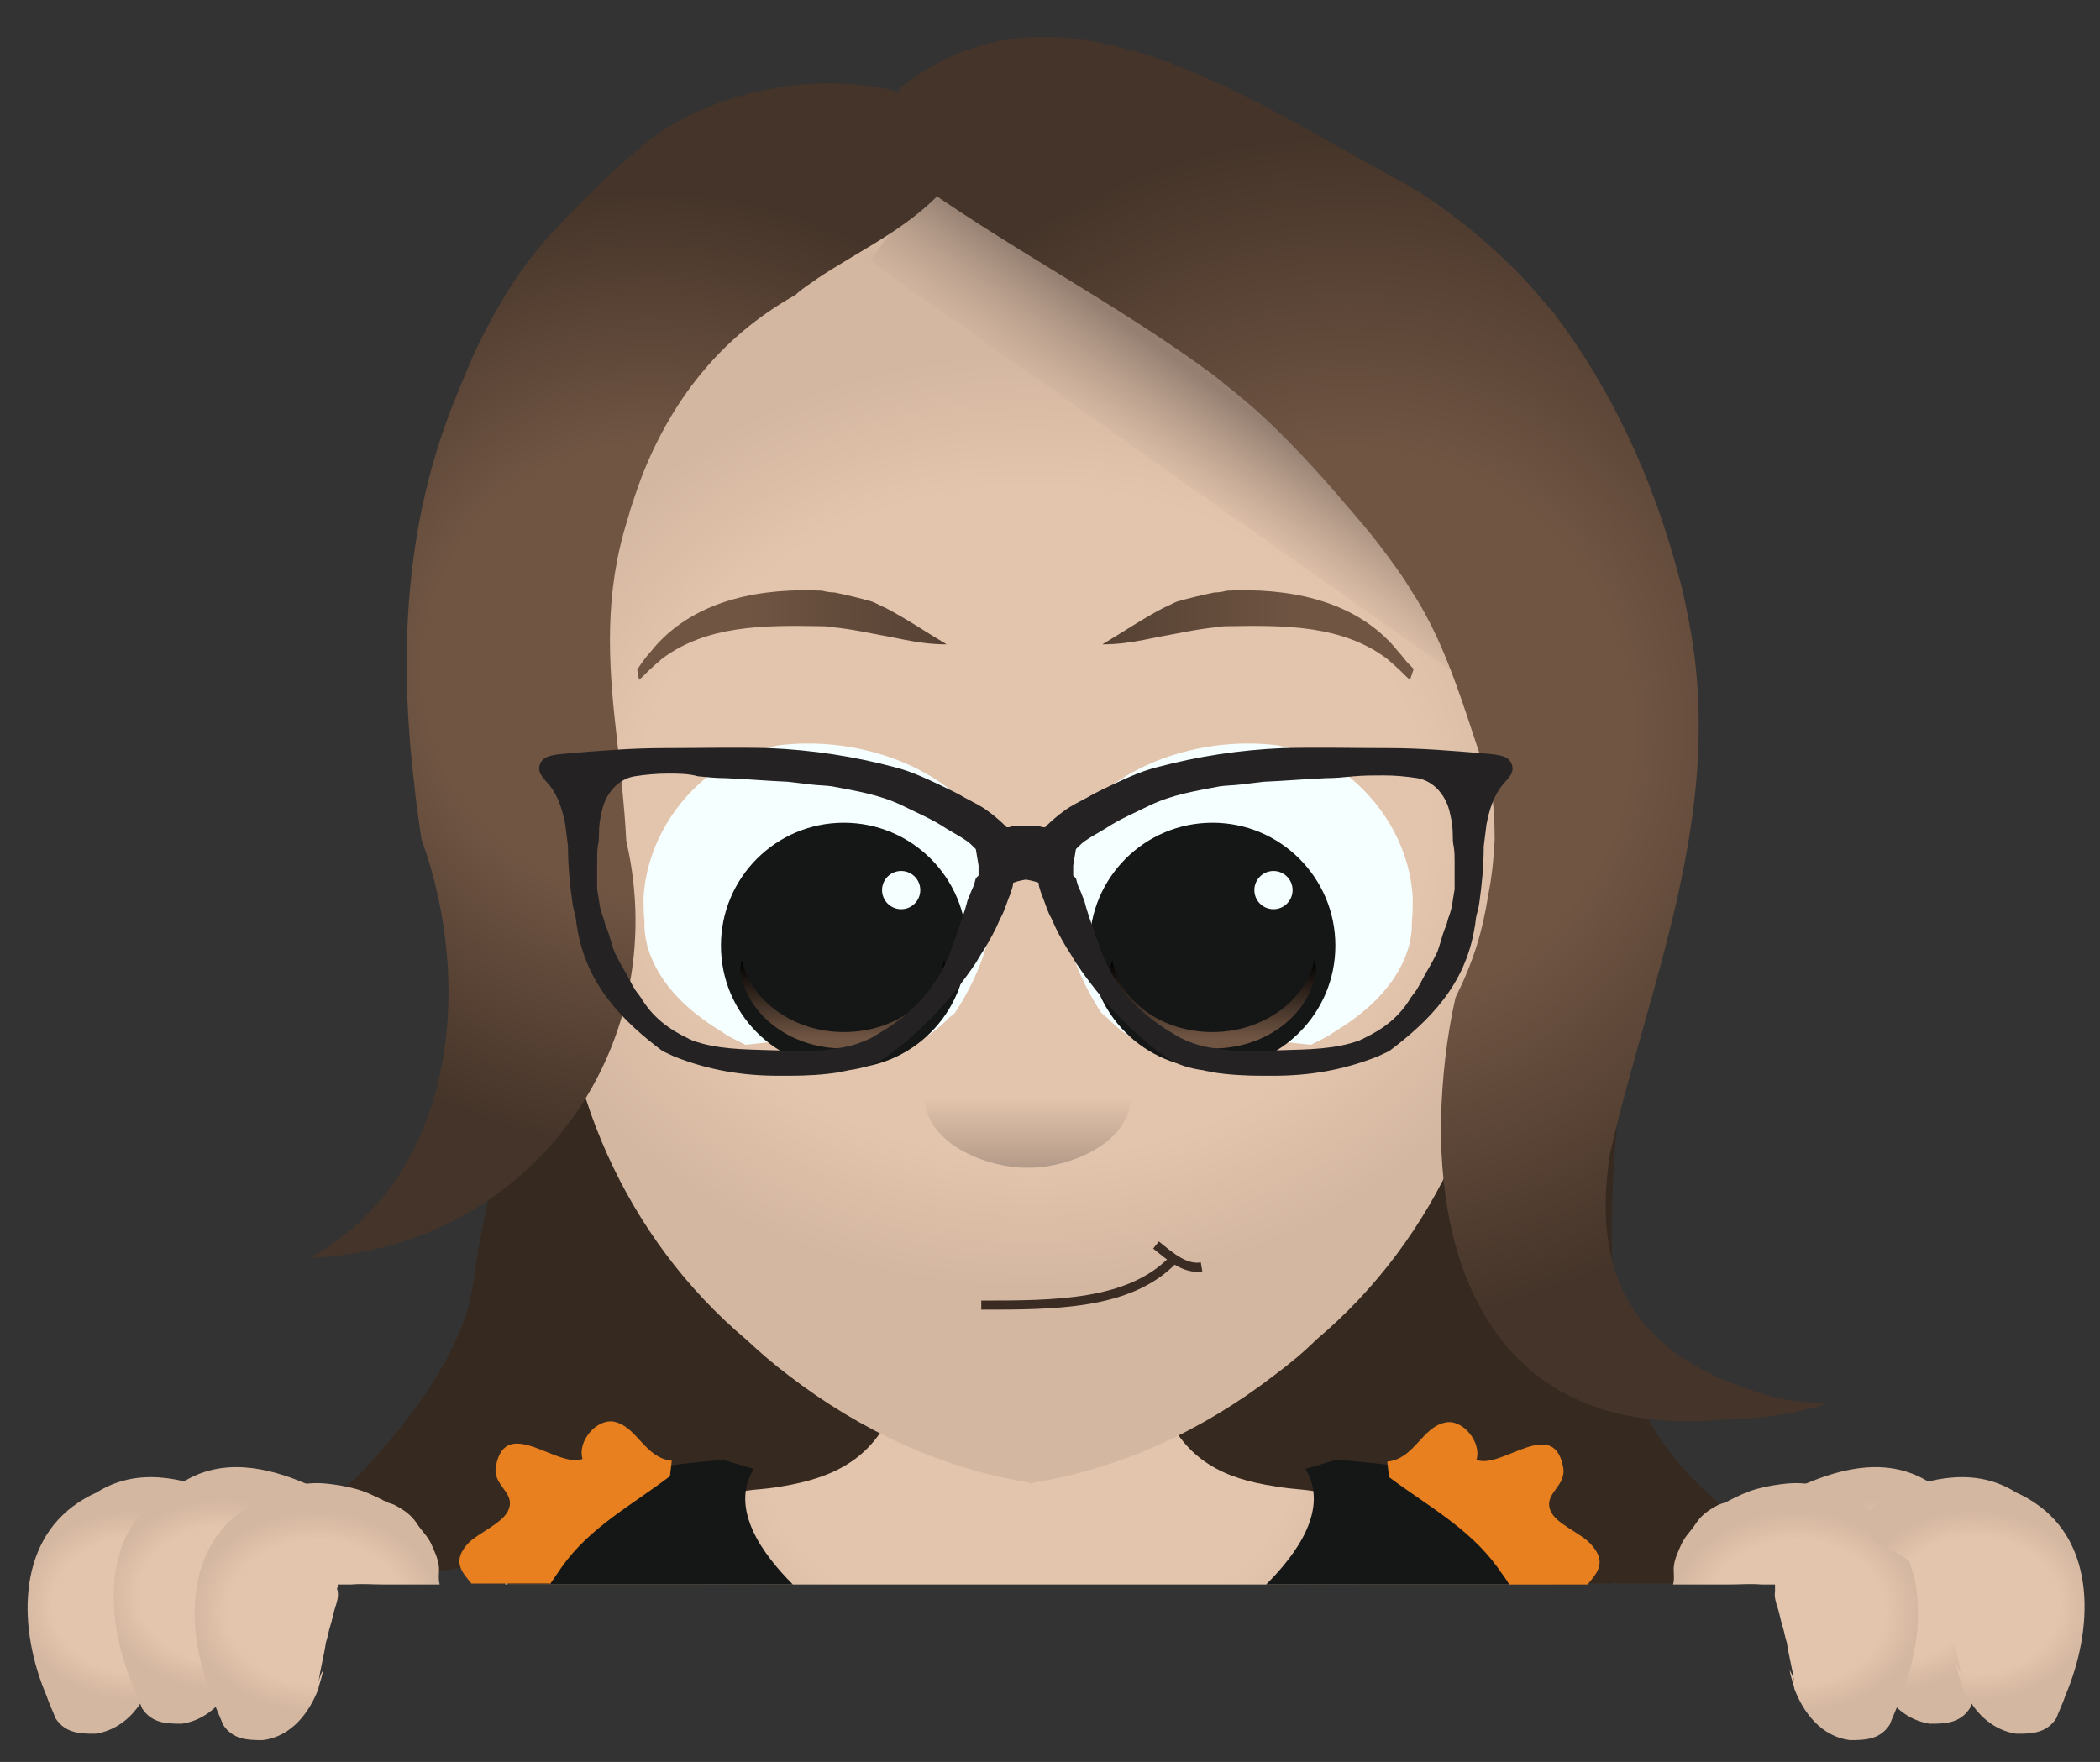 <?xml version="1.0" encoding="utf-8"?>
<!-- Generator: Adobe Illustrator 24.1.2, SVG Export Plug-In . SVG Version: 6.00 Build 0)  -->
<svg version="1.1" xmlns="http://www.w3.org/2000/svg" xmlns:xlink="http://www.w3.org/1999/xlink" x="0px" y="0px"
	 viewBox="0 0 230.7 193.6" style="enable-background:new 0 0 230.7 193.6;" xml:space="preserve">
<rect x="0" y="0" width="230.7" height="193.6" fill="#333333" stroke="none"/>
<style type="text/css">
	.st0{fill:#151616;}
	.st1{fill:#616C72;}
	.st2{fill:#E8801F;}
	.st3{fill:url(#SVGID_1_);}
	.st4{fill:url(#SVGID_2_);}
	.st5{fill:#E2E8E8;}
	.st6{fill:url(#SVGID_3_);}
	.st7{fill:url(#SVGID_4_);}
	.st8{fill:#F9C43C;}
	.st9{fill:url(#SVGID_5_);}
	.st10{fill:url(#SVGID_6_);}
	.st11{fill:url(#SVGID_7_);}
	.st12{fill:url(#SVGID_8_);}
	.st13{fill:#362920;}
	.st14{fill:url(#SVGID_9_);}
	.st15{fill:url(#SVGID_10_);}
	.st16{fill:url(#SVGID_11_);}
	.st17{fill:url(#SVGID_12_);}
	.st18{fill:url(#SVGID_13_);}
	.st19{fill:url(#SVGID_14_);}
	.st20{fill:url(#SVGID_15_);}
	.st21{fill:#F5FFFF;}
	.st22{fill:url(#SVGID_16_);}
	.st23{fill:url(#SVGID_17_);}
	.st24{fill:none;stroke:#3A2B23;stroke-miterlimit:10;}
	.st25{fill:url(#SVGID_18_);}
	.st26{fill:url(#SVGID_19_);}
	.st27{fill:url(#SVGID_20_);}
	.st28{fill:url(#SVGID_21_);}
	.st29{fill:url(#SVGID_22_);}
	.st30{fill:url(#SVGID_23_);}
	.st31{fill:#242223;}
	.st32{fill:url(#SVGID_24_);}
	.st33{fill:#BDA796;}
	.st34{fill:url(#SVGID_25_);}
	.st35{fill:url(#SVGID_26_);}
	.st36{fill:url(#SVGID_27_);}
	.st37{fill:url(#SVGID_28_);}
	.st38{fill:url(#SVGID_29_);}
	.st39{clip-path:url(#SVGID_31_);fill:url(#SVGID_32_);}
	.st40{fill:url(#SVGID_33_);}
	.st41{fill:url(#SVGID_34_);}
	.st42{fill:url(#SVGID_35_);}
	.st43{fill:url(#SVGID_36_);}
	.st44{fill:url(#SVGID_37_);}
	.st45{fill:url(#SVGID_38_);}
	.st46{fill:url(#SVGID_39_);}
	.st47{fill:url(#SVGID_40_);}
	.st48{fill:url(#SVGID_41_);}
	.st49{fill:url(#SVGID_42_);}
	.st50{clip-path:url(#SVGID_44_);fill:url(#SVGID_45_);}
	.st51{opacity:0.25;fill:#FFFFFF;}
	.st52{fill:#FCCC3E;}
	.st53{fill:#FEFEFE;}
	.st54{fill:url(#SVGID_48_);}
	.st55{fill:url(#SVGID_49_);}
	.st56{fill:url(#SVGID_50_);}
	.st57{fill:url(#SVGID_51_);}
	.st58{fill:url(#SVGID_52_);}
	.st59{fill:url(#SVGID_53_);}
	.st60{fill:url(#SVGID_54_);}
	.st61{fill:url(#SVGID_55_);}
	.st62{fill:url(#SVGID_56_);}
	.st63{fill:url(#SVGID_57_);}
	.st64{fill:url(#SVGID_58_);}
	.st65{fill:url(#SVGID_59_);}
	.st66{fill:url(#SVGID_60_);}
	.st67{fill:url(#SVGID_61_);}
	.st68{fill:url(#SVGID_62_);}
	.st69{fill:url(#SVGID_63_);}
	.st70{fill:url(#SVGID_64_);}
	.st71{fill:url(#SVGID_65_);}
	.st72{fill:url(#SVGID_66_);}
	.st73{fill:url(#SVGID_67_);}
	.st74{fill:url(#SVGID_68_);}
	.st75{fill:url(#SVGID_69_);}
	.st76{fill:url(#SVGID_70_);}
	.st77{fill:url(#SVGID_71_);}
	.st78{fill:url(#SVGID_72_);}
	.st79{fill:url(#SVGID_73_);}
	.st80{fill:url(#SVGID_74_);}
	.st81{fill:url(#SVGID_75_);}
	.st82{fill:#5B2228;}
	.st83{fill:url(#SVGID_76_);}
	.st84{fill:url(#SVGID_77_);}
	.st85{fill:url(#SVGID_78_);}
	.st86{fill:url(#SVGID_79_);}
	.st87{fill:url(#SVGID_80_);}
	.st88{fill:#B29F93;}
	.st89{fill:url(#SVGID_81_);}
	.st90{fill:url(#SVGID_82_);}
	.st91{fill:url(#SVGID_83_);}
	.st92{fill:url(#SVGID_84_);}
	.st93{fill:url(#SVGID_85_);}
	.st94{fill:url(#SVGID_86_);}
	.st95{fill:url(#SVGID_87_);}
	.st96{fill:url(#SVGID_88_);}
	.st97{fill:url(#SVGID_89_);}
	.st98{fill:url(#SVGID_90_);}
	.st99{fill:url(#SVGID_91_);}
	.st100{fill:url(#SVGID_92_);}
	.st101{fill:url(#SVGID_93_);}
	.st102{fill:url(#SVGID_94_);}
	.st103{fill:url(#SVGID_95_);}
	.st104{fill:url(#SVGID_96_);}
	.st105{fill:url(#SVGID_97_);}
	.st106{fill:url(#SVGID_98_);}
	.st107{clip-path:url(#SVGID_100_);fill:url(#SVGID_101_);}
	.st108{fill:url(#SVGID_102_);}
	.st109{fill:url(#SVGID_103_);}
	.st110{fill:#AF892C;}
	.st111{opacity:0.5;}
	.st112{fill:url(#SVGID_104_);}
	.st113{fill:url(#SVGID_105_);}
	.st114{fill:url(#SVGID_106_);}
	.st115{fill:url(#SVGID_107_);}
	.st116{fill:url(#SVGID_108_);}
	.st117{fill:url(#SVGID_109_);}
	.st118{fill:#874515;}
	.st119{display:none;}
	.st120{display:inline;opacity:0.25;}
</style>
<g id="Layer_1">
	<g>
		<path class="st13" d="M32.7,171.3c3.7,1.6,8.6,1.5,12.6,1.5c2.8-0.1,6-0.4,8.6-1.4c0.4,0.8,0.3,1.7,0.3,2.6h122.9
			c0.2-0.2,0.4-0.1,0.6,0h23.6c-5.7-2.9-10.8-7-15.3-11.5c-5.7-5.8-8.5-13.1-8.8-21.1c-0.4-8.7,0.1-17.4,1.5-25.9
			c1.5-9.2,2.1-18.3,1.7-27.6c-0.4-9.6-1.8-20.3-6.7-28.7l-31.5,48.4c-0.9,4-1.8,8-3.8,11.7c-2.4,4.4-6.6,8.1-10.1,11.5
			c-3.3,3.2-6.5,6.6-9.3,10.2c-1.5,1.9-3,3.8-4.3,5.8c-2.2-6.4-4.8-12.7-7.7-18.8c-5.7-11.9-12.4-23.3-20.5-33.8L54,88.9
			c-0.6,4.1-0.4,8.5,0.1,12.6c0.5,4.5,0.9,8.8,0.9,13.3c0,4,0.2,8-0.4,11.9c-0.5,3.1-1.2,6.1-1.8,9.2c-0.6,2.8-0.7,5.8-1.6,8.5
			c-1.6,4.8-4.7,9.5-7.9,13.3c-2.2,2.6-4.4,5.3-7.3,7.2c-1.8,1.3-3.6,2-5.5,3C27.9,169.4,31,170.6,32.7,171.3z"/>
	</g>
	<g>
		
			<radialGradient id="SVGID_1_" cx="15.123" cy="176.376" r="13.105" gradientTransform="matrix(1 0 0 0.8 0 35.275)" gradientUnits="userSpaceOnUse">
			<stop  offset="0.712" style="stop-color:#E3C4AC"/>
			<stop  offset="1" style="stop-color:#D4B7A1"/>
		</radialGradient>
		<path class="st3" d="M24.4,164.2c-4.4-1.9-9.4-3-13.8-0.2c-0.7,0.3-1.4,0.7-2,1.1C1.8,169.6,2,179,5.1,186.3
			c0.3,0.9,0.7,1.7,1,2.5c1.1,1.7,2.8,1.7,4.4,1.7c3.9-0.6,6.1-4.4,6.6-7.7c-0.6,1.1-0.6,1.7-0.6,2.8c0-2.2,0.6-3.9,0.9-5.8
			c0.2-0.6,0.3-1.3,0.5-1.9c0.2-0.6,0.3-1.3,0.5-1.9c0.2-0.6,0.3-1.3,0.4-1.9c2.1-1.7,4.3-3.4,7-4.5c1.7-1.1,1.7-3.9-0.8-4.6
			C24.8,164.5,24.4,164.2,24.4,164.2z"/>
	</g>
	<g>
		
			<radialGradient id="SVGID_2_" cx="24.559" cy="175.214" r="13.105" gradientTransform="matrix(1 0 0 0.8 0 35.043)" gradientUnits="userSpaceOnUse">
			<stop  offset="0.712" style="stop-color:#E3C4AC"/>
			<stop  offset="1" style="stop-color:#D4B7A1"/>
		</radialGradient>
		<path class="st4" d="M33.8,163.1c-4.4-1.9-9.4-3-13.8-0.2c-0.7,0.3-1.4,0.7-2,1.1c-6.8,4.5-6.5,13.9-3.4,21.2
			c0.3,0.9,0.7,1.7,1,2.5c1.1,1.7,2.8,1.7,4.4,1.7c3.9-0.6,6.1-4.4,6.6-7.7c-0.6,1.1-0.6,1.7-0.6,2.8c0-2.2,0.6-3.9,0.9-5.8
			c0.2-0.6,0.3-1.3,0.5-1.9c0.2-0.6,0.3-1.3,0.5-1.9s0.3-1.3,0.4-1.9c2.1-1.7,4.3-3.4,7-4.5c1.7-1.1,1.7-3.9-0.8-4.6
			C34.2,163.3,33.8,163.1,33.8,163.1z"/>
	</g>
	<g>
		
			<radialGradient id="SVGID_3_" cx="34.763" cy="177.115" r="13.806" gradientTransform="matrix(1 0 0 0.8 0 35.423)" gradientUnits="userSpaceOnUse">
			<stop  offset="0.712" style="stop-color:#E3C4AC"/>
			<stop  offset="1" style="stop-color:#D4B7A1"/>
		</radialGradient>
		<path class="st6" d="M37.1,174.4v-0.3h1.5c1.2-0.1,2.3,0,3.5,0h6.2c-0.2-0.7,0-1.4-0.1-2.1c-0.1-0.8-0.5-1.6-0.8-2.3
			c-0.4-0.9-1.1-1.5-1.6-2.3c-0.6-0.9-1.3-1.4-2.2-1.9c-0.3-0.2-0.7-0.3-1-0.4c-0.1-0.1-0.3-0.1-0.4-0.2c-1-0.5-2-1-3.1-1.3
			c-1.1-0.3-2.3-0.5-3.4-0.6c-1.2-0.1-2.4,0-3.5,0.3c-1.2,0.3-2.2,0.9-3.3,1.4c-0.7,0.3-1.4,0.7-2,1.1c-6.8,4.5-6.5,13.9-3.4,21.2
			c0.3,0.9,0.7,1.7,1,2.5c1.1,1.7,2.8,1.7,4.4,1.7c3.1-0.4,5.1-3,6.1-5.7c0,0.2,0,0.4,0,0.7c0-0.3,0-0.5,0-0.8
			c0.2-0.7,0.4-1.3,0.5-1.9c-0.3,0.5-0.4,0.9-0.5,1.3c0.2-1.5,0.6-2.9,0.8-4.3c0.2-0.6,0.3-1.3,0.5-1.9s0.3-1.3,0.5-1.9
			c0.2-0.6,0.4-1.2,0.3-1.9C37,174.6,37,174.5,37.1,174.4z"/>
	</g>
	<g>
		
			<radialGradient id="SVGID_4_" cx="-156.122" cy="175.214" r="13.105" gradientTransform="matrix(-1 0 0 0.8 51.359 35.043)" gradientUnits="userSpaceOnUse">
			<stop  offset="0.712" style="stop-color:#E3C4AC"/>
			<stop  offset="1" style="stop-color:#D4B7A1"/>
		</radialGradient>
		<path class="st7" d="M198.2,163.1c4.4-1.9,9.4-3,13.8-0.2c0.7,0.3,1.4,0.7,2,1.1c6.8,4.5,6.5,13.9,3.4,21.2
			c-0.3,0.9-0.7,1.7-1,2.5c-1.1,1.7-2.8,1.7-4.4,1.7c-3.9-0.6-6.1-4.4-6.6-7.7c0.6,1.1,0.6,1.7,0.6,2.8c0-2.2-0.6-3.9-0.9-5.8
			c-0.2-0.6-0.3-1.3-0.5-1.9s-0.3-1.3-0.5-1.9c-0.2-0.6-0.3-1.3-0.4-1.9c-2.1-1.7-4.3-3.4-7-4.5c-1.7-1.1-1.7-3.9,0.8-4.6
			C197.8,163.3,198.2,163.1,198.2,163.1z"/>
	</g>
	<g>
		
			<radialGradient id="SVGID_5_" cx="-145.918" cy="177.115" r="13.806" gradientTransform="matrix(-1 0 0 0.8 51.359 35.423)" gradientUnits="userSpaceOnUse">
			<stop  offset="0.712" style="stop-color:#E3C4AC"/>
			<stop  offset="1" style="stop-color:#D4B7A1"/>
		</radialGradient>
		<path class="st9" d="M195,174.4v-0.3h-1.5c-1.2-0.1-2.3,0-3.5,0h-6.2c0.2-0.7,0-1.4,0.1-2.1c0.1-0.8,0.5-1.6,0.8-2.3
			c0.4-0.9,1.1-1.5,1.6-2.3c0.6-0.9,1.3-1.4,2.2-1.9c0.3-0.2,0.7-0.3,1-0.4c0.1-0.1,0.3-0.1,0.4-0.2c1-0.5,2-1,3.1-1.3
			c1.1-0.3,2.3-0.5,3.4-0.6c1.2-0.1,2.4,0,3.5,0.3c1.2,0.3,2.2,0.9,3.3,1.4c0.7,0.3,1.4,0.7,2,1.1c6.8,4.5,6.5,13.9,3.4,21.2
			c-0.3,0.9-0.7,1.7-1,2.5c-1.1,1.7-2.8,1.7-4.4,1.7c-3.1-0.4-5.1-3-6.1-5.7c0,0.2,0,0.4,0,0.7c0-0.3,0-0.5,0-0.8
			c-0.2-0.7-0.4-1.3-0.5-1.9c0.3,0.5,0.4,0.9,0.5,1.3c-0.2-1.5-0.6-2.9-0.8-4.3c-0.2-0.6-0.3-1.3-0.5-1.9s-0.3-1.3-0.5-1.9
			c-0.2-0.6-0.4-1.2-0.3-1.9C195,174.6,195,174.5,195,174.4z"/>
	</g>
	<g>
		
			<radialGradient id="SVGID_6_" cx="113.09" cy="156.72" r="42.414" gradientTransform="matrix(1 0 0 0.8 0 31.344)" gradientUnits="userSpaceOnUse">
			<stop  offset="0.712" style="stop-color:#E3C4AC"/>
			<stop  offset="1" style="stop-color:#D4B7A1"/>
		</radialGradient>
		<path class="st10" d="M170.5,174.1c-0.8-2.1-2.5-4.2-3.9-5.2c-7-4-15-4-23.3-5.2c-1.1-0.1-2.2-0.2-3.3-0.4
			c-5.3-0.8-9.8-2.7-12.2-8.7c-0.3-1.3-0.4-2.7-0.5-3.8c-0.1-2.9-0.7-7.3,0.5-10l-9.9-0.7c0-0.2,0-0.5,0-0.7l-4.9,0.3l-4.9-0.3
			c0,0.2,0,0.5,0,0.7l-9.9,0.7c1.2,2.7,0.6,7.1,0.5,10c-0.1,1.1-0.2,2.5-0.5,3.8c-2.4,5.9-6.9,7.8-12.2,8.7
			c-1.1,0.2-2.1,0.3-3.3,0.4c-8.3,1.2-16.3,1.2-23.3,5.2c-1.4,1-3.1,3.1-3.9,5.2H170.5z"/>
	</g>
	<g>
		<path class="st0" d="M139.1,174.1h31.4c-0.2-0.3-0.4-0.7-0.5-0.9c-1.7-2.9-3.6-5.3-6.2-7.5c-5.2-4.3-10.5-4.8-17-5.3l-3.4,1
			C146.1,165.8,142.4,170.8,139.1,174.1z"/>
	</g>
	<g>
		<path class="st0" d="M87.1,174.1c-3.3-3.3-7-8.3-4.3-12.7l-3.4-1c-6.5,0.6-11.8,1-17,5.3c-2.6,2.2-4.5,4.6-6.2,7.5
			c-0.1,0.2-0.3,0.6-0.5,0.9H87.1z"/>
	</g>
	<g>
		<path class="st2" d="M60.4,174.1c0.4-0.6,0.9-1.3,1.3-1.9c3.1-4.4,7.7-6.8,11.9-10l0.2-1.7c-3-0.3-3.8-3.8-6.4-4.3
			c-1.9-0.3-4,2.2-3.4,4.1c-2.7,1.1-8.4-4.8-9.5,0.7c-0.5,2.2,2.1,2.9,1.4,4.8c-0.5,1.5-3.3,2.6-4.4,3.7c-1.9,2-0.8,3.2,0.3,4.5
			H60.4z"/>
	</g>
	<g>
		<path class="st2" d="M164.5,172.2c0.4,0.6,0.9,1.2,1.3,1.9h8.6c1.1-1.3,2.2-2.5,0.3-4.5c-1.1-1.2-3.9-2.2-4.4-3.7
			c-0.7-1.9,1.9-2.6,1.4-4.8c-1.1-5.5-6.8,0.4-9.5-0.7c0.6-1.9-1.5-4.5-3.4-4.1c-2.6,0.5-3.4,4-6.4,4.3l0.2,1.7
			C156.7,165.4,161.3,167.8,164.5,172.2z"/>
	</g>
	<g>
		
			<radialGradient id="SVGID_7_" cx="32.663" cy="90.279" r="64.397" gradientTransform="matrix(0.948 0 0 0.8 82.305 18.056)" gradientUnits="userSpaceOnUse">
			<stop  offset="0.712" style="stop-color:#E3C4AC"/>
			<stop  offset="1" style="stop-color:#D4B7A1"/>
		</radialGradient>
		<path class="st11" d="M164.9,94.8c-0.3-4.5-0.8-8.9-1.3-13.2c-0.1-2.2-0.1-4.4-0.2-6.6c-0.5-13.2-2-26.3-8.1-37.5
			c-0.8-1.4-1.7-2.7-2.7-4c-1.3-1.7-2.7-3.3-4.3-4.7c-9.9-8.3-22.5-10.5-34.3-11.2l0-0.1c-0.2,0-0.5,0-0.7,0c-0.2,0-0.5,0-0.7,0
			l0,0.1c-11.8,0.7-24.4,2.9-34.3,11.2c-1.5,1.5-3,3-4.3,4.7c-1,1.3-1.9,2.6-2.7,4c-6.1,11.2-7.5,24.3-8.1,37.5
			c-0.1,2.2-0.2,4.4-0.2,6.6c-0.6,4.3-1.1,8.7-1.3,13.2c-0.1,2.2-0.2,4.5-0.2,6.7c-0.3,17.6,7.3,34.6,20.5,45.7
			c1.5,1.4,3,2.7,4.6,3.9c7.9,6.1,17,10.3,26.5,11.8l0,0.1c0.1,0,0.2,0,0.2,0c0.1,0,0.2,0,0.2,0l0-0.1c9.5-1.5,18.6-5.7,26.5-11.8
			c1.6-1.2,3.2-2.5,4.6-3.9c13.2-11.1,20.8-28.1,20.5-45.7C165.1,99.3,165.1,97.1,164.9,94.8z"/>
	</g>
	<path class="st21" d="M121.7,111.9c1,1,2,1.8,3.1,2.4c0.5,0.3,1,0.6,1.6,0.8c5.8-2,10.8-1,17.6-0.3c0.4-0.2,0.8-0.4,1.2-0.6
		c0.4-0.2,0.8-0.4,1.2-0.7c0.8-0.5,1.6-1,2.4-1.6c3.8-2.8,6.4-6.6,6.3-10.6c0.1-0.9,0.1-1.8,0.1-2.7c-0.3-5.1-2.9-9.8-6.7-13
		c-0.8-0.7-1.6-1.2-2.4-1.8c-0.9-0.4-1.8-0.8-2.8-1.1c-0.9-0.3-1.9-0.6-2.9-0.8c-7.9-1-16.7,1.7-21.5,7.4c-0.6,0.7-1.1,1.5-1.6,2.3
		c-1.8,6.8-0.2,13.8,3.7,19.7C121.2,111.5,121.5,111.7,121.7,111.9z"/>
	<circle class="st0" cx="133.2" cy="103.9" r="13.5"/>
	<circle class="st21" cx="139.9" cy="97.8" r="2.1"/>
	<linearGradient id="SVGID_8_" gradientUnits="userSpaceOnUse" x1="133.184" y1="105.536" x2="133.184" y2="115.285">
		<stop  offset="0" style="stop-color:#000000"/>
		<stop  offset="0.876" style="stop-color:#705543"/>
	</linearGradient>
	<path class="st12" d="M133.2,113.4c5.5,0,10.2-3.4,11.2-7.9c0.1,0.3,0.1,0.6,0.2,0.9c-0.5,4.9-5.4,8.8-11.3,8.8
		c-5.9,0-10.8-3.9-11.3-8.8c0-0.3,0.1-0.6,0.2-0.9C123,110,127.6,113.4,133.2,113.4z"/>
	<path class="st21" d="M104.2,111.9c-1,1-2,1.8-3.1,2.4c-0.5,0.3-1,0.6-1.6,0.8c-5.8-2-10.8-1-17.6-0.3c-0.4-0.2-0.8-0.4-1.2-0.6
		s-0.8-0.4-1.2-0.7c-0.8-0.5-1.6-1-2.4-1.6c-3.8-2.8-6.4-6.6-6.3-10.6c-0.1-0.9-0.1-1.8-0.1-2.7c0.3-5.1,2.9-9.8,6.7-13
		c0.8-0.7,1.6-1.2,2.4-1.8c0.9-0.4,1.8-0.8,2.8-1.1c0.9-0.3,1.9-0.6,2.9-0.8c7.9-1,16.7,1.7,21.5,7.4c0.6,0.7,1.1,1.5,1.6,2.3
		c1.8,6.8,0.2,13.8-3.7,19.7C104.7,111.5,104.4,111.7,104.2,111.9z"/>
	<circle class="st0" cx="92.7" cy="103.9" r="13.5"/>
	<circle class="st21" cx="99" cy="97.8" r="2.1"/>
	
		<linearGradient id="SVGID_9_" gradientUnits="userSpaceOnUse" x1="3126.964" y1="105.536" x2="3126.964" y2="115.285" gradientTransform="matrix(-1 0 0 1 3219.686 0)">
		<stop  offset="0" style="stop-color:#000000"/>
		<stop  offset="0.876" style="stop-color:#705543"/>
	</linearGradient>
	<path class="st14" d="M92.7,113.4c-5.5,0-10.2-3.4-11.2-7.9c-0.1,0.3-0.1,0.6-0.2,0.9c0.5,4.9,5.4,8.8,11.3,8.8
		c5.9,0,10.8-3.9,11.3-8.8c0-0.3-0.1-0.6-0.2-0.9C102.9,110,98.3,113.4,92.7,113.4z"/>
	<path class="st24" d="M107.8,143.4c8,0,16.2,0,21-4.9"/>
	<path class="st24" d="M127,136.8c1.6,1.3,3.2,2.7,5,2.4"/>
	<g>
		<linearGradient id="SVGID_10_" gradientUnits="userSpaceOnUse" x1="112.836" y1="101.823" x2="112.836" y2="128.217">
			<stop  offset="0.712" style="stop-color:#E3C4AC"/>
			<stop  offset="1" style="stop-color:#B49B89"/>
		</linearGradient>
		<path class="st15" d="M109.1,101.8c-1,3.1-1.4,6.1-2.8,9c-1.2,2.5-4.3,5.8-4.7,8.8c-0.7,6.2,7.3,8.7,10.9,8.7h0.8
			c3.6,0,11.6-2.5,10.9-8.7c-0.4-2.9-3.5-6.3-4.7-8.8c-1.4-2.8-1.9-5.9-2.8-9H109.1z"/>
	</g>
	<g>
		<linearGradient id="SVGID_11_" gradientUnits="userSpaceOnUse" x1="121.163" y1="69.832" x2="155.163" y2="69.832">
			<stop  offset="0" style="stop-color:#554133"/>
			<stop  offset="0.648" style="stop-color:#705543"/>
		</linearGradient>
		<path class="st16" d="M154.2,72.3c-0.3-0.4-0.7-0.8-1-1.2c-4.7-5.4-12.1-6.5-18.4-6.2c-0.4,0.1-0.9,0.2-1.4,0.2
			c-1.4,0.3-2.7,0.6-4.1,1c-0.5,0.2-1,0.5-1.5,0.7c-2.3,1.2-4.5,2.7-6.7,4c1.6,0,3.1-0.2,4.6-0.5c0.5-0.1,1-0.2,1.5-0.3
			c2.2-0.4,4.4-0.9,6.6-1.1c0.5-0.1,0.9-0.1,1.4-0.1c6-0.1,12.3-0.1,17.2,3.6c0.3,0.3,0.6,0.5,0.9,0.8c0.6,0.5,1.1,1.1,1.6,1.5
			l0.4-1.2C154.9,73.1,154.5,72.7,154.2,72.3z"/>
	</g>
	<g>
		
			<linearGradient id="SVGID_12_" gradientUnits="userSpaceOnUse" x1="3097.943" y1="69.832" x2="3131.943" y2="69.832" gradientTransform="matrix(-1 0 0 1 3201.905 0)">
			<stop  offset="0" style="stop-color:#554133"/>
			<stop  offset="0.648" style="stop-color:#705543"/>
		</linearGradient>
		<path class="st17" d="M70.9,72.3c0.3-0.4,0.7-0.8,1-1.2c4.7-5.4,12.1-6.5,18.4-6.2c0.4,0.1,0.9,0.2,1.4,0.2c1.4,0.3,2.7,0.6,4.1,1
			c0.5,0.2,1,0.5,1.5,0.7c2.3,1.2,4.5,2.7,6.7,4c-1.6,0-3.1-0.2-4.6-0.5c-0.5-0.1-1-0.2-1.5-0.3c-2.2-0.4-4.4-0.9-6.6-1.1
			c-0.5-0.1-0.9-0.1-1.4-0.1c-6-0.1-12.3-0.1-17.2,3.6c-0.3,0.3-0.6,0.5-0.9,0.8c-0.6,0.5-1.1,1.1-1.6,1.5L70,73.6
			C70.3,73.1,70.6,72.7,70.9,72.3z"/>
	</g>
	
		<linearGradient id="SVGID_13_" gradientUnits="userSpaceOnUse" x1="2242.531" y1="-1904.234" x2="2242.531" y2="-1916.234" gradientTransform="matrix(-0.977 -0.69 0.577 -0.817 3427.343 37.003)">
		<stop  offset="0" style="stop-color:#947F71"/>
		<stop  offset="1" style="stop-color:#B49B89;stop-opacity:0"/>
	</linearGradient>
	<polygon class="st18" points="102.5,18.9 173.8,69.2 166.9,79 95.6,28.7 	"/>
	<g>
		<radialGradient id="SVGID_14_" cx="71.323" cy="73.612" r="52.644" gradientUnits="userSpaceOnUse">
			<stop  offset="0.47" style="stop-color:#705543"/>
			<stop  offset="1" style="stop-color:#453429"/>
		</radialGradient>
		<path class="st19" d="M102.4,22.1c-3.7,3.5-8.4,5.7-12.6,8.5c-0.8,0.6-1.7,1.1-2.4,1.8C79,37.1,73.8,44.1,70.6,52.1
			c-0.6,1.6-1.2,3.3-1.7,5.1c-2.5,8-2.1,15.5-1.2,23.3c0.4,3.9,0.9,7.8,1.1,11.9c5.3,22.8-10.7,44.8-34.7,45.8c16-9,18-30,12.2-46
			c-0.3-2-0.6-4.1-0.8-6.1c-1.7-14.3-1-28.6,4.4-42c0.7-1.8,1.5-3.6,2.2-5.3c2.4-5,5.2-9.9,9.4-14.1c0.7-0.8,1.5-1.6,2.3-2.4
			c2.3-2.4,4.7-4.6,7.3-6.7c9.5-7.6,28.8-9.7,37.5,0.4"/>
	</g>
	<g>
		<radialGradient id="SVGID_15_" cx="148.365" cy="80.208" r="65.479" gradientUnits="userSpaceOnUse">
			<stop  offset="0.47" style="stop-color:#705543"/>
			<stop  offset="1" style="stop-color:#453429"/>
		</radialGradient>
		<path class="st20" d="M95.6,14.1c0.9,1.8,2.1,3.4,3.4,4.7c11.2,8.2,23.2,14.2,34.3,22.4c1.5,1.2,3,2.4,4.5,3.7
			c1.8,1.6,3.5,3.3,5.2,5.1c1.7,1.8,3.3,3.6,4.9,5.5c1.3,1.5,2.6,3,3.8,4.6c1.2,1.6,2.4,3.2,3.4,4.9c4.1,6.2,6.1,14.2,8.7,21.5
			c0.3,1.9,0.4,3.8,0.4,5.8c-0.1,2-0.3,4-0.7,6c-0.3,1.9-0.7,3.8-1.3,5.7c-0.6,1.9-1.4,3.8-2.3,5.6c-1,4.4-1.5,9.1-1.6,13.6
			c-0.2,18.1,7.5,34.8,30.7,32.8c2.1,0,4.2-0.2,6.3-0.5c2-0.3,4-0.8,5.9-1.4c-1.4,0.1-2.8,0-4.2-0.2c-1.4-0.2-2.8-0.5-4.1-1
			c-12.6-3.9-16.6-11.6-16.5-20.7c0-1.8,0.2-3.7,0.5-5.6c4.3-18.6,12.3-36.6,8.9-56.9c-0.4-2.2-0.8-4.4-1.4-6.5
			c-2.8-10.6-7.4-20.5-13.7-28.8c-1.2-1.4-2.4-2.8-3.6-4.1c-3.8-3.9-8-7.3-12.7-10.1c-1.9-1-3.8-2.1-5.8-3.2
			c-15.8-8.9-34.3-19.8-49.7-7.3"/>
	</g>
	<g>
		<g>
			<path class="st31" d="M166,83.8c-0.4-0.9-2-0.9-2.8-1c-3.5-0.3-7.1-0.6-10.7-0.6c-3.9,0-7.7-0.1-11.6,0
				c-4.7,0.2-9.3,0.9-13.8,2.1c-2,0.5-4,1.5-5.9,2.4c-0.6,0.3-1.2,0.6-1.7,0.9c-0.9,0.5-1.8,0.9-2.6,1.5c-0.7,0.5-1.4,1.1-2.1,1.8
				c-0.2,0-0.4,0-0.6-0.1c-1.1-0.1-2.6-0.2-3.6,0.2c-0.8,0.3-0.4,0.6-0.2,1.3c0.2,0.5,0.3,1,0.5,1.5c0.2,0.7,0.2,1.3,0.4,2
				c0.2,0.6,0.2,0.8,0.7,0.8c0.2,0,0.3,0,0.5,0c0.5,0.1,1.1,0.2,1.6,0.4c0,0.3,0.1,0.6,0.2,0.9c0.1,0.3,0.2,0.6,0.3,0.8
				c0.3,0.8,0.5,1.5,0.9,2.2c0.2,0.4,0.3,0.7,0.5,1.1c0.5,1,1,1.9,1.6,2.8c0.2,0.3,0.4,0.7,0.6,1c2.9,4.3,5.9,7.3,9.1,9.8
				c0.3,0.2,0.7,0.5,1,0.7c1.1,0.7,2.4,1.1,3.9,1.3c0.3,0.1,0.6,0.1,0.9,0.2c1.8,0.3,3.7,0.4,5.6,0.4c0.4,0,0.8,0,1.2,0
				c3.9,0,7.6-0.6,11.4-2.1c0.4-0.2,0.9-0.4,1.3-0.6c4.4-3.3,8.4-7.3,9.4-13.6c0.1-0.4,0.1-0.9,0.2-1.3c0.1-0.4,0.2-0.7,0.3-1.3
				c0.3-2.1,0.5-4.2,0.5-6.3c0.1-0.8,0.2-1.6,0.3-2.4c0.3-1.6,0.8-3.2,1.8-4.4C165.8,85.4,166.5,84.8,166,83.8z M159.8,97.7
				c-0.1,0.6-0.2,1.2-0.3,1.9c-0.1,0.4-0.2,0.8-0.4,1.3c-0.1,0.4-0.2,0.8-0.4,1.2c-0.3,0.8-0.5,1.7-0.8,2.5
				c-0.3,0.6-0.6,1.2-0.9,1.7c-0.5,0.8-0.9,1.7-1.4,2.5c-0.1,0.1-0.2,0.3-0.3,0.4c-0.1,0.1-0.2,0.3-0.3,0.4
				c-1.3,2.2-3.1,3.5-5.2,4.5c-0.1,0.1-0.3,0.1-0.4,0.2c-2.7,1-5.6,1-8.9,1.1c-0.4,0-0.8,0-1.2,0.1c-1.4,0.1-2.8,0-4.3-0.1
				c-0.7-0.1-1.4-0.2-2.1-0.3c-1.2-0.2-2.3-0.6-3.3-1.1c-0.3-0.2-0.7-0.4-1-0.6c-3.5-2.1-6.5-5.1-8-10c-0.2-0.4-0.3-0.7-0.4-1.1
				c-0.4-1.1-0.8-2.2-1.1-3.4c-0.2-0.4-0.3-0.8-0.5-1.2s-0.3-0.8-0.4-1.2c-0.1-0.1-0.2-0.2-0.3-0.3c0-0.4,0-0.7,0-1.1
				c0.1-0.6,0.2-1.2,0.3-1.8c0,0,0.1-0.1,0.1-0.1c0.3-0.3,0.6-0.6,0.9-0.8c0.7-0.5,1.5-0.9,2.3-1.4c1.5-1,3.2-1.7,4.8-2.5
				c2.5-1.2,5.1-1.6,7.7-2.1c0.7-0.1,1.5-0.1,2.3-0.2c0.8-0.1,1.7-0.2,2.5-0.3c2.3-0.1,4.6-0.3,6.9-0.4c1,0,2-0.1,3-0.2
				c1.1-0.1,2.2-0.1,3.3-0.1c1.2,0,2.4,0.1,3.7,0.3c1.8,0.3,3.2,1.9,3.6,3.9c0.2,0.8,0.3,1.6,0.3,2.4c0,0.4,0,0.8,0.1,1.2
				c0.1,0.6,0.1,1.1,0.1,1.7c0,0.6,0,1.1,0,1.7C159.8,96.7,159.8,97.2,159.8,97.7z"/>
		</g>
	</g>
	<g>
		<g>
			<path class="st31" d="M59.4,83.8c0.4-0.9,2-0.9,2.8-1c3.5-0.3,7.1-0.6,10.7-0.6c3.9,0,7.7-0.1,11.6,0c4.7,0.2,9.3,0.9,13.8,2.1
				c2,0.5,4,1.5,5.9,2.4c0.6,0.3,1.2,0.6,1.7,0.9c0.9,0.5,1.8,0.9,2.6,1.5c0.7,0.5,1.4,1.1,2.1,1.8c0.2,0,0.4,0,0.6-0.1
				c1.1-0.1,2.6-0.2,3.6,0.2c0.8,0.3,0.4,0.6,0.2,1.3c-0.2,0.5-0.3,1-0.5,1.5c-0.2,0.7-0.2,1.3-0.4,2c-0.2,0.6-0.2,0.8-0.7,0.8
				c-0.2,0-0.3,0-0.5,0c-0.5,0.1-1.1,0.2-1.6,0.4c0,0.3-0.1,0.6-0.2,0.9c-0.1,0.3-0.2,0.6-0.3,0.8c-0.3,0.8-0.5,1.5-0.9,2.2
				c-0.2,0.4-0.3,0.7-0.5,1.1c-0.5,1-1,1.9-1.6,2.8c-0.2,0.3-0.4,0.7-0.6,1c-2.9,4.3-5.9,7.3-9.1,9.8c-0.3,0.2-0.7,0.5-1,0.7
				c-1.1,0.7-2.4,1.1-3.9,1.3c-0.3,0.1-0.6,0.1-0.9,0.2c-1.8,0.3-3.7,0.4-5.6,0.4c-0.4,0-0.8,0-1.2,0c-3.9,0-7.6-0.6-11.4-2.1
				c-0.4-0.2-0.9-0.4-1.3-0.6c-4.4-3.3-8.4-7.3-9.4-13.6c-0.1-0.4-0.1-0.9-0.2-1.3c-0.1-0.4-0.2-0.7-0.3-1.3
				c-0.3-2.1-0.5-4.2-0.5-6.3c-0.1-0.8-0.2-1.6-0.3-2.4c-0.3-1.6-0.8-3.2-1.8-4.4C59.6,85.4,58.9,84.8,59.4,83.8z M65.6,97.7
				c0.1,0.6,0.2,1.2,0.3,1.9c0.1,0.4,0.2,0.8,0.4,1.3c0.1,0.4,0.2,0.8,0.4,1.2c0.3,0.8,0.5,1.7,0.8,2.5c0.3,0.6,0.6,1.2,0.9,1.7
				c0.5,0.8,0.9,1.7,1.4,2.5c0.1,0.1,0.2,0.3,0.3,0.4c0.1,0.1,0.2,0.3,0.3,0.4c1.3,2.2,3.1,3.5,5.2,4.5c0.1,0.1,0.3,0.1,0.4,0.2
				c2.7,1,5.6,1,8.9,1.1c0.4,0,0.8,0,1.2,0.1c1.4,0.1,2.8,0,4.3-0.1c0.7-0.1,1.4-0.2,2.1-0.3c1.2-0.2,2.3-0.6,3.3-1.1
				c0.3-0.2,0.7-0.4,1-0.6c3.5-2.1,6.5-5.1,8-10c0.2-0.4,0.3-0.7,0.4-1.1c0.4-1.1,0.8-2.2,1.1-3.4c0.2-0.4,0.3-0.8,0.5-1.2
				s0.3-0.8,0.4-1.2c0.1-0.1,0.2-0.2,0.3-0.3c0-0.4,0-0.7,0-1.1c-0.1-0.6-0.2-1.2-0.3-1.8c0,0-0.1-0.1-0.1-0.1
				c-0.3-0.3-0.6-0.6-0.9-0.8c-0.7-0.5-1.5-0.9-2.3-1.4c-1.5-1-3.2-1.7-4.8-2.5c-2.5-1.2-5.1-1.6-7.7-2.1c-0.7-0.1-1.5-0.1-2.3-0.2
				c-0.8-0.1-1.7-0.2-2.5-0.3c-2.3-0.1-4.6-0.3-6.9-0.4c-1,0-2-0.1-3-0.2C75.6,85,74.5,85,73.4,85c-1.2,0-2.4,0.1-3.7,0.3
				c-1.8,0.3-3.2,1.9-3.6,3.9c-0.2,0.8-0.3,1.6-0.3,2.4c0,0.4,0,0.8-0.1,1.2c-0.1,0.6-0.1,1.1-0.1,1.7c0,0.6,0,1.1,0,1.7
				C65.6,96.7,65.6,97.2,65.6,97.7z"/>
		</g>
	</g>
	<g>
		
			<radialGradient id="SVGID_16_" cx="-165.557" cy="176.376" r="13.105" gradientTransform="matrix(-1 0 0 0.8 51.359 35.275)" gradientUnits="userSpaceOnUse">
			<stop  offset="0.712" style="stop-color:#E3C4AC"/>
			<stop  offset="1" style="stop-color:#D4B7A1"/>
		</radialGradient>
		<path class="st22" d="M207.7,164.2c4.4-1.9,9.4-3,13.8-0.2c0.7,0.3,1.4,0.7,2,1.1c6.8,4.5,6.5,13.9,3.4,21.2
			c-0.3,0.9-0.7,1.7-1,2.5c-1.1,1.7-2.8,1.7-4.4,1.7c-3.9-0.6-6.1-4.4-6.6-7.7c0.6,1.1,0.6,1.7,0.6,2.8c0-2.2-0.6-3.9-0.9-5.8
			c-0.2-0.6-0.3-1.3-0.5-1.9c-0.2-0.6-0.3-1.3-0.5-1.9c-0.2-0.6-0.3-1.3-0.4-1.9c-2.1-1.7-4.3-3.4-7-4.5c-1.7-1.1-1.7-3.9,0.8-4.6
			C207.3,164.5,207.7,164.2,207.7,164.2z"/>
	</g>
</g>
<g id="Layer_2" class="st119">
</g>
</svg>
